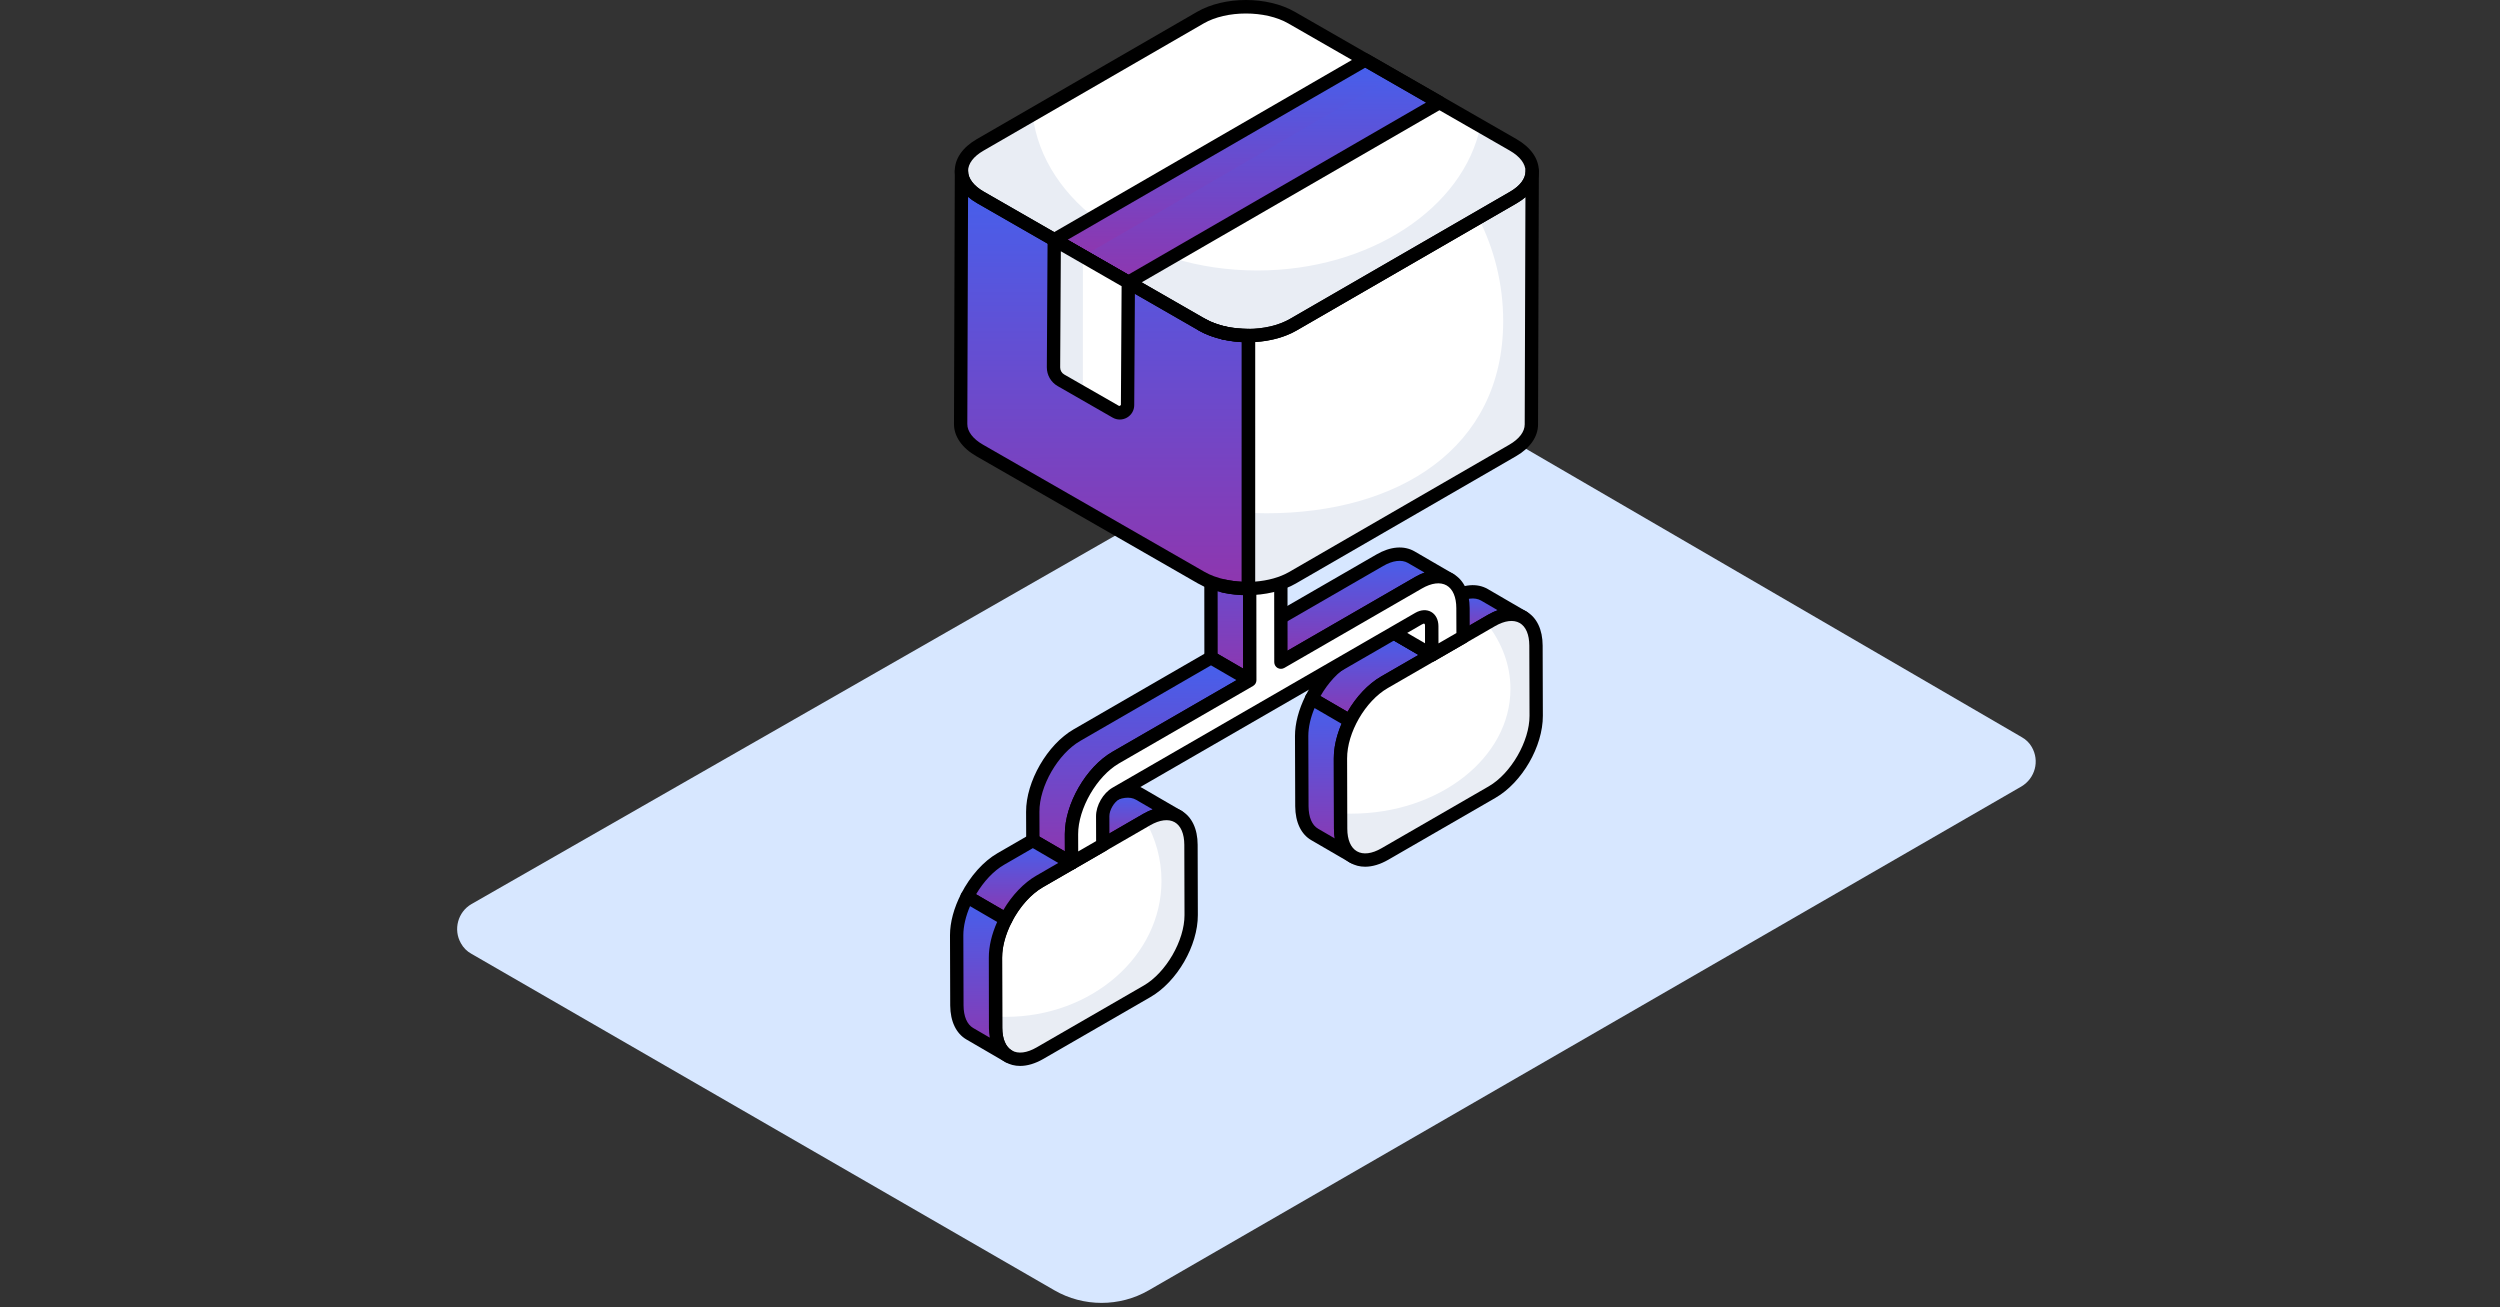 <svg xmlns="http://www.w3.org/2000/svg" width="350" height="183" viewBox="0 0 350 183" fill="none"><rect x="0" y="0" width="350" height="183" fill="#333333" stroke="none"/><path d="M283.006 103.18L197.658 53.537C196.417 52.821 194.889 52.821 193.601 53.537L66.009 126.569C64.099 127.667 63.431 130.149 64.529 132.059C64.863 132.679 65.388 133.204 66.009 133.538L147.633 180.651C151.69 182.99 156.75 182.99 160.808 180.651L283.006 110.101C284.915 108.956 285.583 106.521 284.438 104.564C284.151 104.039 283.626 103.514 283.006 103.18Z" fill="#D7E7FF"></path><path d="M193.814 95.518L200.454 91.688L195.034 88.537L188.394 92.367C186.458 93.494 184.748 95.537 183.618 97.806L189.04 100.958C190.168 98.689 191.877 96.645 193.814 95.518Z" fill="url(#paint0_linear_13024_8045)"></path><path d="M189.039 101.891C188.875 101.891 188.713 101.847 188.57 101.763L183.149 98.612C182.723 98.366 182.564 97.831 182.782 97.389C184.048 94.851 185.922 92.727 187.926 91.561L194.567 87.729C194.858 87.565 195.211 87.563 195.503 87.731L200.921 90.882C201.208 91.049 201.386 91.358 201.386 91.691C201.384 92.023 201.206 92.331 200.919 92.497L194.28 96.326C192.582 97.314 190.976 99.154 189.874 101.372C189.758 101.604 189.553 101.777 189.308 101.85C189.219 101.877 189.128 101.891 189.039 101.891ZM184.866 97.453L188.672 99.666C189.906 97.517 191.575 95.741 193.344 94.712L193.347 94.71L198.592 91.686L195.031 89.614L188.861 93.175C187.365 94.043 185.94 95.577 184.866 97.453Z" fill="black"></path><path d="M183.616 97.805C182.764 99.516 182.231 101.352 182.231 103.038L182.262 112.876C182.278 114.822 182.958 116.196 184.069 116.83L189.489 119.98C188.377 119.347 187.698 117.972 187.682 116.027L187.667 106.189C187.66 104.503 188.188 102.668 189.039 100.957L183.616 97.805Z" fill="url(#paint1_linear_13024_8045)"></path><path d="M189.49 120.913C189.333 120.913 189.173 120.872 189.028 120.79C189.009 120.779 188.993 120.77 188.975 120.758L183.602 117.637C182.158 116.813 181.348 115.123 181.33 112.883L181.298 103.04C181.298 101.287 181.812 99.334 182.785 97.389C182.898 97.159 183.103 96.986 183.352 96.913C183.597 96.834 183.866 96.868 184.087 97L189.508 100.151C189.931 100.397 190.093 100.932 189.874 101.371C189.034 103.061 188.595 104.725 188.602 106.185L188.618 116.025C188.627 117.548 189.089 118.657 189.92 119.151L189.959 119.174C190.403 119.431 190.555 120 190.298 120.444C190.125 120.745 189.811 120.913 189.49 120.913ZM184.037 99.129C183.463 100.502 183.165 101.838 183.165 103.038L183.197 112.874C183.208 114.417 183.684 115.535 184.533 116.02L186.867 117.377C186.794 116.956 186.755 116.507 186.751 116.034L186.735 106.191C186.73 104.682 187.108 103.018 187.834 101.335L184.037 99.129Z" fill="black"></path><path d="M164.937 114.313C163.81 113.664 162.251 113.757 160.522 114.745L154.391 118.297L148.972 115.147L155.102 111.595C156.831 110.606 158.39 110.514 159.518 111.162L164.937 114.313Z" fill="url(#paint2_linear_13024_8045)"></path><path d="M154.393 119.231C154.231 119.231 154.069 119.188 153.924 119.103L148.503 115.952C148.216 115.786 148.038 115.479 148.038 115.146C148.04 114.814 148.216 114.506 148.505 114.34L154.636 110.788C156.61 109.659 158.511 109.504 159.982 110.354L165.408 113.507C165.852 113.764 166.004 114.336 165.747 114.78C165.487 115.226 164.914 115.376 164.474 115.121C163.598 114.616 162.364 114.768 160.984 115.556L154.859 119.103C154.716 119.188 154.554 119.231 154.393 119.231ZM150.829 115.148L154.393 117.218L160.055 113.94C160.501 113.682 160.945 113.477 161.38 113.323L159.049 111.968C158.172 111.462 156.938 111.622 155.565 112.405L150.829 115.148Z" fill="black"></path><path d="M150.02 120.815L144.599 117.664L148.97 115.14L154.391 118.291L150.02 120.815Z" fill="white"></path><path d="M150.02 121.749C149.858 121.749 149.696 121.706 149.551 121.622L144.13 118.47C143.843 118.304 143.665 117.997 143.665 117.662C143.667 117.33 143.845 117.022 144.132 116.856L148.501 114.331C148.788 114.167 149.145 114.165 149.437 114.334L154.86 117.485C155.147 117.651 155.324 117.958 155.324 118.293C155.322 118.625 155.145 118.933 154.858 119.099L150.486 121.624C150.341 121.706 150.181 121.749 150.02 121.749ZM146.459 117.667L150.022 119.739L152.531 118.288L148.965 116.216L146.459 117.667Z" fill="black"></path><path d="M160.53 114.746C163.948 112.772 166.727 114.345 166.738 118.273L166.766 128.106C166.777 132.024 164.016 136.807 160.598 138.781L145.598 147.442C142.18 149.416 139.4 147.832 139.389 143.915L139.361 134.082C139.35 130.153 142.111 125.381 145.53 123.407L150.019 120.815L154.39 118.291L160.53 114.746Z" fill="white"></path><path d="M166.762 128.104C166.778 132.027 164.014 136.814 160.601 138.776L145.592 147.44C142.18 149.416 139.401 147.826 139.385 143.918V142.312C139.848 142.343 140.311 142.359 140.79 142.359C152.834 142.359 162.608 133.834 162.608 123.317C162.608 120.29 161.79 117.402 160.338 114.853L160.524 114.745C163.952 112.768 166.731 114.344 166.747 118.266L166.762 128.104Z" fill="#E9EDF4"></path><path d="M142.817 149.23C142.066 149.23 141.365 149.05 140.739 148.688C139.272 147.845 138.462 146.151 138.455 143.918L138.428 134.085C138.416 129.8 141.331 124.754 145.062 122.598L160.062 113.937C162.027 112.806 163.919 112.651 165.392 113.496C166.853 114.338 167.664 116.034 167.671 118.272L167.698 128.103C167.709 132.388 164.795 137.434 161.064 139.59L146.064 148.251C144.937 148.9 143.833 149.23 142.817 149.23ZM160.995 115.554L145.996 124.215C142.84 126.036 140.283 130.462 140.295 134.08L140.322 143.913C140.327 145.452 140.805 146.575 141.668 147.071C142.542 147.574 143.771 147.422 145.131 146.634L160.13 137.973C163.231 136.184 165.842 131.667 165.831 128.108L165.804 118.277C165.799 116.733 165.323 115.608 164.46 115.112C163.591 114.614 162.354 114.766 160.995 115.554Z" fill="black"></path><path d="M213.237 86.421C212.11 85.773 210.551 85.866 208.822 86.854L204.838 89.171L199.402 86.02L203.402 83.703C205.131 82.715 206.69 82.623 207.818 83.271L213.237 86.421Z" fill="url(#paint3_linear_13024_8045)"></path><path d="M204.837 90.104C204.675 90.104 204.514 90.061 204.37 89.977L198.935 86.826C198.646 86.659 198.469 86.352 198.469 86.019C198.469 85.687 198.646 85.38 198.935 85.213L202.936 82.898C204.912 81.764 206.813 81.616 208.282 82.463L213.707 85.617C214.151 85.874 214.304 86.445 214.046 86.889C213.789 87.335 213.215 87.486 212.774 87.231C212.771 87.231 212.771 87.228 212.769 87.228C211.89 86.728 210.656 86.882 209.283 87.663L205.306 89.977C205.16 90.061 204.999 90.104 204.837 90.104ZM201.262 86.019L204.837 88.091L208.352 86.047C208.798 85.792 209.242 85.587 209.677 85.432L207.348 84.077C206.469 83.574 205.235 83.729 203.865 84.515L201.262 86.019Z" fill="black"></path><path d="M200.459 91.688L195.037 88.537L199.408 86.012L204.83 89.164L200.459 91.688Z" fill="white"></path><path d="M200.458 92.622C200.296 92.622 200.135 92.579 199.989 92.494L194.568 89.343C194.281 89.177 194.104 88.87 194.104 88.535C194.106 88.203 194.283 87.895 194.57 87.729L198.942 85.204C199.233 85.04 199.586 85.038 199.877 85.206L205.298 88.357C205.585 88.524 205.763 88.831 205.763 89.166C205.761 89.498 205.583 89.805 205.296 89.972L200.925 92.497C200.779 92.579 200.62 92.622 200.458 92.622ZM196.897 88.54L200.46 90.611L202.969 89.161L199.406 87.089L196.897 88.54Z" fill="black"></path><path d="M208.829 86.855C212.248 84.881 215.027 86.454 215.038 90.383L215.066 100.216C215.077 104.133 212.316 108.916 208.897 110.89L193.888 119.558C190.479 121.526 187.7 119.942 187.689 116.024L187.661 106.191C187.65 102.263 190.411 97.491 193.82 95.523L200.46 91.688L204.831 89.164L208.829 86.855Z" fill="white"></path><path d="M215.061 100.213C215.076 104.135 212.312 108.923 208.9 110.884L193.891 119.564C190.479 121.525 187.699 119.934 187.684 116.027V113.865C188.178 113.896 188.672 113.911 189.181 113.911C201.473 113.911 211.463 106.081 211.463 96.444C211.463 93.078 210.243 89.927 208.128 87.255L208.823 86.854C212.251 84.877 215.03 86.452 215.045 90.391L215.061 100.213Z" fill="#E9EDF4"></path><path d="M191.119 121.341C190.368 121.341 189.667 121.162 189.039 120.8C187.572 119.957 186.762 118.261 186.755 116.027L186.728 106.194C186.716 101.909 189.626 96.866 193.353 94.715L208.362 86.047C210.324 84.918 212.216 84.758 213.691 85.605C215.153 86.448 215.964 88.144 215.971 90.379L216 100.213C216.009 104.5 213.095 109.545 209.363 111.699L194.355 120.367C193.232 121.014 192.13 121.341 191.119 121.341ZM209.295 87.663L194.286 96.331C191.138 98.148 188.583 102.572 188.595 106.189L188.622 116.023C188.626 117.564 189.105 118.687 189.97 119.183C190.846 119.688 192.071 119.534 193.421 118.75L208.43 110.083C211.531 108.293 214.142 103.776 214.133 100.217L214.104 90.384C214.099 88.84 213.623 87.718 212.76 87.222C211.888 86.723 210.654 86.876 209.295 87.663Z" fill="black"></path><path d="M200.451 87.672V91.688L195.031 88.537V84.522C195.031 83.935 194.815 83.518 194.491 83.332L199.911 86.483C200.235 86.668 200.451 87.085 200.451 87.672Z" fill="white"></path><path d="M200.451 92.622C200.289 92.622 200.127 92.579 199.982 92.495L194.563 89.343C194.276 89.177 194.098 88.87 194.098 88.537V84.521C194.098 84.287 194.044 84.168 194.019 84.136C193.577 83.879 193.427 83.312 193.682 82.868C193.934 82.422 194.504 82.263 194.95 82.522C194.959 82.527 194.97 82.534 194.98 82.538L200.38 85.678C201.015 86.04 201.384 86.768 201.384 87.672V91.689C201.384 92.023 201.204 92.331 200.915 92.497C200.772 92.579 200.61 92.622 200.451 92.622ZM195.965 88L199.517 90.067V87.672C199.517 87.426 199.456 87.306 199.433 87.283L195.965 85.268V88Z" fill="black"></path><path d="M203 81.155C201.873 80.507 200.313 80.584 198.584 81.588L179.329 92.707L173.909 89.556L193.164 78.437C194.894 77.433 196.453 77.356 197.58 78.005L203 81.155Z" fill="url(#paint4_linear_13024_8045)"></path><path d="M179.33 93.64C179.168 93.64 179.007 93.597 178.861 93.512L173.44 90.364C173.153 90.197 172.976 89.89 172.976 89.555C172.978 89.223 173.155 88.915 173.442 88.749L192.697 77.629C194.66 76.493 196.558 76.338 198.045 77.197L203.464 80.348L203.468 80.35C203.912 80.608 204.065 81.179 203.808 81.623C203.55 82.069 202.974 82.217 202.535 81.965C202.533 81.965 202.533 81.962 202.53 81.962C201.645 81.457 200.408 81.609 199.052 82.392L179.797 93.515C179.651 93.597 179.492 93.64 179.33 93.64ZM175.769 89.56L179.332 91.629L198.118 80.778C198.56 80.523 198.999 80.316 199.432 80.161L197.112 78.811C196.228 78.308 194.987 78.458 193.633 79.244L175.769 89.56Z" fill="black"></path><path d="M174.968 95.225L169.547 92.074L169.522 66.517L174.944 69.668L174.968 95.225Z" fill="url(#paint5_linear_13024_8045)"></path><path d="M174.968 96.158C174.807 96.158 174.645 96.115 174.499 96.03L169.076 92.879C168.789 92.713 168.614 92.406 168.612 92.073L168.589 66.516C168.589 66.184 168.769 65.874 169.058 65.708C169.345 65.544 169.7 65.542 169.991 65.71L175.412 68.861C175.699 69.028 175.875 69.335 175.877 69.667L175.902 95.224C175.902 95.557 175.724 95.866 175.433 96.032C175.289 96.115 175.13 96.158 174.968 96.158ZM170.476 91.536L174.035 93.603L174.012 70.205L170.456 68.137L170.476 91.536Z" fill="black"></path><path d="M174.944 69.668L169.522 66.517L173.884 63.998L179.305 67.15L174.944 69.668Z" fill="white"></path><path d="M174.943 70.601C174.782 70.601 174.62 70.558 174.474 70.473L169.053 67.322C168.766 67.156 168.589 66.849 168.589 66.514C168.591 66.182 168.769 65.874 169.056 65.708L173.416 63.19C173.707 63.026 174.06 63.024 174.351 63.192L179.775 66.343C180.062 66.51 180.239 66.817 180.239 67.151C180.237 67.484 180.059 67.791 179.772 67.957L175.41 70.476C175.264 70.558 175.105 70.601 174.943 70.601ZM171.382 66.519L174.946 68.59L177.446 67.147L173.88 65.075L171.382 66.519Z" fill="black"></path><path d="M174.974 95.224L156.198 106.066C152.77 108.042 149.99 112.861 150.006 116.799L150.021 120.814L144.601 117.664L144.586 113.648C144.571 109.71 147.35 104.892 150.778 102.915L169.539 92.074L174.974 95.224Z" fill="url(#paint6_linear_13024_8045)"></path><path d="M150.021 121.749C149.859 121.749 149.697 121.705 149.552 121.621L144.133 118.47C143.846 118.304 143.671 117.999 143.668 117.669L143.652 113.652C143.636 109.413 146.624 104.233 150.312 102.107L169.073 91.265C169.36 91.101 169.719 91.099 170.006 91.267L175.441 94.418C175.73 94.584 175.908 94.892 175.908 95.224C175.905 95.559 175.728 95.866 175.441 96.032L156.664 106.874C153.547 108.671 150.924 113.215 150.94 116.794L150.954 120.813C150.954 121.145 150.776 121.455 150.487 121.623C150.342 121.705 150.182 121.749 150.021 121.749ZM145.533 117.127L149.083 119.192L149.073 116.801C149.057 112.564 152.045 107.384 155.731 105.258L173.112 95.222L169.539 93.15L151.245 103.723C148.126 105.52 145.503 110.064 145.519 113.643L145.533 117.127Z" fill="black"></path><path d="M179.304 67.15L179.329 92.707L198.592 81.584C202.01 79.61 204.809 81.205 204.82 85.145L204.832 89.164L200.46 91.688L200.449 87.669C200.445 86.495 199.618 86.023 198.606 86.607L156.22 111.083C155.198 111.673 154.376 113.098 154.379 114.272L154.39 118.291L150.019 120.815L150.008 116.796C149.997 112.856 152.777 108.039 156.206 106.059L174.967 95.225L174.943 69.668L179.304 67.15Z" fill="white"></path><path d="M150.019 121.749C149.857 121.749 149.698 121.706 149.555 121.624C149.266 121.457 149.088 121.15 149.086 120.818L149.074 116.799C149.063 112.56 152.052 107.38 155.738 105.251L174.035 94.687L174.01 69.668C174.01 69.335 174.187 69.025 174.476 68.859L178.839 66.341C179.13 66.177 179.481 66.177 179.772 66.341C180.059 66.507 180.237 66.815 180.239 67.15L180.259 91.092L198.125 80.776C200.083 79.647 201.977 79.494 203.457 80.343C204.933 81.193 205.746 82.896 205.752 85.143L205.764 89.161C205.764 89.496 205.586 89.803 205.297 89.972L200.926 92.497C200.634 92.661 200.281 92.661 199.994 92.497C199.705 92.331 199.528 92.023 199.525 91.691L199.514 87.672C199.514 87.42 199.455 87.303 199.432 87.283C199.421 87.283 199.289 87.29 199.072 87.415L156.686 111.89C155.95 112.316 155.308 113.427 155.313 114.267L155.324 118.288C155.324 118.623 155.146 118.93 154.857 119.099L150.486 121.624C150.34 121.706 150.181 121.749 150.019 121.749ZM175.876 70.205L175.902 95.224C175.902 95.557 175.724 95.864 175.435 96.033L156.672 106.868C153.555 108.667 150.93 113.211 150.941 116.795L150.948 119.203L153.457 117.753L153.446 114.274C153.441 112.76 154.432 111.041 155.75 110.276L198.139 85.799C198.922 85.35 199.73 85.305 200.372 85.671C201.01 86.04 201.379 86.769 201.381 87.668L201.388 90.077L203.897 88.626L203.885 85.147C203.883 83.595 203.4 82.463 202.528 81.96C201.643 81.454 200.418 81.605 199.059 82.392L179.795 93.515C179.503 93.678 179.153 93.678 178.861 93.515C178.574 93.348 178.397 93.041 178.395 92.706L178.374 68.764L175.876 70.205Z" fill="black"></path><path d="M145.527 123.409L150.021 120.815L144.601 117.664L140.108 120.259C138.205 121.361 136.526 123.34 135.394 125.547L140.815 128.699C141.945 126.491 143.625 124.511 145.527 123.409Z" fill="url(#paint7_linear_13024_8045)"></path><path d="M140.815 129.631C140.651 129.631 140.49 129.588 140.346 129.504L134.925 126.353C134.497 126.104 134.338 125.563 134.566 125.121C135.829 122.653 137.68 120.588 139.641 119.452L144.135 116.856C144.426 116.692 144.779 116.69 145.071 116.858L150.489 120.01C150.776 120.176 150.954 120.485 150.954 120.818C150.952 121.15 150.774 121.458 150.487 121.624L145.995 124.215C144.338 125.176 142.753 126.965 141.644 129.123C141.528 129.351 141.323 129.52 141.077 129.592C140.991 129.618 140.904 129.631 140.815 129.631ZM136.651 125.198L140.46 127.411C141.692 125.326 143.333 123.602 145.062 122.603L148.16 120.813L144.599 118.741L140.574 121.066C139.119 121.908 137.719 123.391 136.651 125.198Z" fill="black"></path><path d="M139.384 143.918L139.369 134.08C139.362 132.344 139.921 130.451 140.818 128.698L135.396 125.547C134.496 127.3 133.934 129.194 133.934 130.93L133.965 140.767C133.98 142.713 134.659 144.072 135.771 144.721L141.191 147.872C140.079 147.223 139.4 145.864 139.384 143.918Z" fill="url(#paint8_linear_13024_8045)"></path><path d="M141.19 148.806C141.03 148.806 140.869 148.765 140.721 148.679L135.302 145.528C133.856 144.685 133.048 142.996 133.03 140.774L133 130.931C133 129.123 133.542 127.115 134.566 125.121C134.683 124.893 134.887 124.725 135.133 124.652C135.379 124.577 135.641 124.609 135.864 124.741L141.285 127.892C141.713 128.14 141.873 128.682 141.647 129.123C140.773 130.829 140.295 132.589 140.302 134.075L140.318 143.913C140.329 145.448 140.805 146.568 141.661 147.067C142.105 147.326 142.255 147.898 141.996 148.342C141.823 148.64 141.511 148.806 141.19 148.806ZM135.805 126.863C135.195 128.283 134.867 129.699 134.867 130.929L134.897 140.765C134.908 142.297 135.386 143.417 136.24 143.916L138.567 145.27C138.494 144.847 138.455 144.398 138.451 143.925C138.451 143.922 138.451 143.92 138.451 143.92L138.435 134.082C138.43 132.518 138.831 130.801 139.603 129.071L135.805 126.863Z" fill="black"></path><path d="M211.843 20.283C215.381 22.315 215.399 25.611 211.884 27.642L181.052 45.46C177.537 47.491 171.822 47.486 168.285 45.455L137.27 27.642C133.732 25.61 133.706 22.318 137.221 20.287L168.053 2.469C171.568 0.438 177.291 0.439 180.828 2.47L211.843 20.283Z" fill="white"></path><path d="M211.883 27.643L181.056 45.462C177.535 47.494 171.82 47.48 168.286 45.461L137.268 27.637C133.734 25.605 133.707 22.323 137.214 20.292L144.572 16.05C145.979 28.283 159.521 37.868 176.018 37.869C191.796 37.87 204.898 29.098 207.259 17.647L211.842 20.284C215.376 22.316 215.403 25.611 211.883 27.643Z" fill="#E9EDF4"></path><path d="M211.885 27.643L181.057 45.462C179.324 46.462 177.059 46.961 174.785 46.974L174.782 82.392C173.615 82.407 172.445 82.29 171.339 82.048C174.566 82.762 178.349 82.385 180.943 80.887L211.771 63.068C213.524 62.053 214.394 60.734 214.394 59.416L214.508 23.991C214.507 25.309 213.624 26.627 211.885 27.643Z" fill="white"></path><path d="M214.506 23.997L214.393 59.422C214.393 60.74 213.523 62.059 211.77 63.074L180.942 80.894C179.242 81.874 177.022 82.365 174.785 82.388L174.786 71.763C175.614 71.831 176.456 71.859 177.312 71.859C195.604 71.86 210.445 62.866 210.446 44.962C210.447 39.759 209.191 34.843 206.969 30.491L211.883 27.649C213.623 26.633 214.506 25.315 214.506 23.997Z" fill="#E9EDF4"></path><path d="M174.784 46.974C173.629 46.981 172.473 46.862 171.381 46.616C171.363 46.612 171.344 46.611 171.326 46.607C170.842 46.496 170.378 46.351 169.926 46.19C169.861 46.167 169.788 46.154 169.724 46.129C169.216 45.938 168.734 45.716 168.287 45.461L137.269 27.637C135.502 26.635 134.605 25.289 134.605 23.957L134.491 59.355C134.477 60.701 135.375 62.047 137.155 63.063L168.173 80.873C168.625 81.133 169.114 81.358 169.628 81.551C169.699 81.578 169.778 81.593 169.851 81.619C170.306 81.779 170.773 81.925 171.26 82.035C171.286 82.04 171.313 82.042 171.338 82.048C172.444 82.29 173.614 82.407 174.781 82.392L174.784 46.974Z" fill="url(#paint9_linear_13024_8045)"></path><path d="M174.787 70.356L174.786 82.397C173.612 82.411 172.439 82.287 171.334 82.054C171.307 82.04 171.279 82.04 171.266 82.04C170.769 81.93 170.299 81.779 169.844 81.614C169.775 81.587 169.706 81.573 169.623 81.546C169.112 81.353 168.629 81.134 168.173 80.873L137.155 63.063C135.375 62.047 134.477 60.701 134.491 59.355L134.605 23.957C134.605 25.289 135.502 26.635 137.269 27.637L143.619 31.276C139.629 35.724 137.268 41.285 137.267 47.298C137.266 61.893 151.139 70.945 168.285 70.946C170.507 70.946 172.688 70.74 174.787 70.356Z" fill="url(#paint10_linear_13024_8045)"></path><path d="M201.515 14.355L157.959 39.532L147.592 33.572L191.134 8.395L201.515 14.355Z" fill="url(#paint11_linear_13024_8045)"></path><path d="M195.161 10.697L151.605 35.874L147.592 33.572L191.134 8.395L195.161 10.697Z" fill="url(#paint12_linear_13024_8045)"></path><path d="M169.622 47.071L169.725 46.13L170.03 45.249L170.025 45.29L169.927 46.19L169.622 47.071Z" fill="black"></path><path d="M171.37 47.546C171.331 47.546 171.29 47.544 171.247 47.54C171.206 47.526 171.167 47.512 171.129 47.496L171.122 47.512C170.628 47.371 170.316 46.85 170.457 46.353C170.591 45.882 171.04 45.593 171.518 45.693C171.518 45.693 171.522 45.693 171.522 45.695H171.527C171.543 45.7 171.559 45.702 171.575 45.707C171.577 45.707 171.577 45.707 171.579 45.709H171.584L171.579 45.725C171.994 45.898 172.299 46.351 172.206 46.791C172.114 47.23 171.796 47.546 171.37 47.546Z" fill="black"></path><path d="M171.328 47.54C171.262 47.54 171.191 47.531 171.123 47.517C171.121 47.515 171.121 47.515 171.118 47.515C171.116 47.515 171.121 47.515 171.118 47.515C170.599 47.396 170.096 47.242 169.613 47.069C169.233 46.932 168.994 46.572 168.994 46.19C168.994 46.085 169.012 45.978 169.049 45.875C169.222 45.388 169.761 45.14 170.242 45.311C170.658 45.461 171.089 45.595 171.537 45.698C172.038 45.812 172.352 46.313 172.236 46.813C172.138 47.246 171.754 47.54 171.328 47.54Z" fill="black"></path><path d="M174.69 47.909C173.486 47.909 172.304 47.779 171.175 47.526C170.742 47.428 170.446 47.043 170.446 46.615C170.446 46.547 170.455 46.479 170.469 46.41C170.583 45.91 171.072 45.595 171.585 45.705C172.607 45.937 173.702 46.026 174.779 46.042H174.784C175.296 46.042 175.712 46.456 175.717 46.971V46.975C175.717 47.487 175.303 47.904 174.788 47.909C174.756 47.909 174.722 47.909 174.69 47.909Z" fill="black"></path><path d="M169.725 47.064C169.615 47.064 169.504 47.043 169.397 47.002C168.841 46.793 168.313 46.549 167.826 46.272C167.523 46.099 167.354 45.784 167.354 45.459C167.354 45.304 167.395 45.145 167.477 44.999C167.735 44.55 168.306 44.398 168.75 44.65C169.155 44.883 169.593 45.085 170.052 45.258C170.428 45.4 170.658 45.752 170.658 46.13C170.658 46.24 170.638 46.351 170.597 46.458C170.455 46.834 170.103 47.064 169.725 47.064Z" fill="black"></path><path d="M174.685 47.925C172.22 47.925 169.749 47.371 167.819 46.262L136.804 28.451C134.783 27.29 133.667 25.689 133.667 23.948C133.665 22.217 134.76 20.631 136.752 19.478L167.584 1.66C171.421 -0.555 177.44 -0.553 181.29 1.663L212.307 19.474C214.324 20.633 215.438 22.233 215.44 23.975C215.44 25.708 214.345 27.297 212.35 28.451L181.518 46.269C179.608 47.373 177.149 47.925 174.685 47.925ZM174.428 1.89C172.272 1.89 170.116 2.352 168.518 3.277L137.686 21.095C136.294 21.896 135.529 22.91 135.532 23.945C135.532 24.993 136.315 26.02 137.733 26.835L168.748 44.646C172.026 46.529 177.338 46.531 180.585 44.653L211.417 26.835C212.808 26.031 213.575 25.015 213.573 23.977C213.573 22.93 212.792 21.903 211.378 21.09L180.361 3.279C178.752 2.352 176.589 1.89 174.428 1.89Z" fill="black"></path><path d="M174.578 83.326C173.424 83.326 172.258 83.208 171.14 82.96C170.637 82.848 170.316 82.352 170.428 81.849C170.539 81.348 171.045 81.024 171.536 81.138H171.543C172.29 81.302 173.062 81.402 173.847 81.443L173.85 46.975C173.85 46.463 174.264 46.046 174.778 46.042C176.998 46.03 179.063 45.536 180.589 44.653L211.414 26.837C212.801 26.029 213.566 25.022 213.572 24.007V23.989C213.575 23.474 213.991 23.058 214.506 23.058C215.021 23.06 215.439 23.476 215.439 23.991V24.014L215.326 59.418C215.326 61.137 214.228 62.721 212.236 63.873L181.408 81.696C179.567 82.759 177.096 83.326 174.578 83.326ZM175.716 47.877L175.714 81.425C177.492 81.291 179.175 80.831 180.475 80.079L211.303 62.259C212.694 61.455 213.459 60.444 213.459 59.415L213.561 27.6C213.206 27.902 212.803 28.187 212.352 28.449C212.352 28.449 212.35 28.449 212.35 28.451L181.522 46.269C179.942 47.182 177.907 47.742 175.716 47.877Z" fill="black"></path><path d="M174.594 83.326C173.415 83.326 172.256 83.203 171.141 82.96C170.533 82.828 170.032 82.67 169.542 82.5C169.531 82.495 169.301 82.424 169.292 82.42C168.739 82.215 168.201 81.967 167.705 81.678L136.691 63.871C134.683 62.726 133.542 61.077 133.558 59.347L133.672 23.954C133.674 23.44 134.091 23.023 134.605 23.023C135.12 23.026 135.539 23.442 135.539 23.957C135.539 24.991 136.335 26.035 137.729 26.826L168.752 44.653C169.155 44.883 169.592 45.085 170.052 45.258C170.658 45.461 171.088 45.595 171.537 45.698C172.605 45.937 173.702 46.026 174.779 46.042H174.783C175.029 46.042 175.266 46.139 175.441 46.315C175.617 46.488 175.717 46.727 175.717 46.975L175.715 82.393C175.715 82.903 175.303 83.319 174.793 83.326C174.727 83.326 174.66 83.326 174.594 83.326ZM135.527 27.554L135.425 59.358C135.413 60.399 136.213 61.451 137.617 62.252L168.638 80.064C169.048 80.3 169.49 80.503 169.954 80.676C170.578 80.885 171.011 81.024 171.464 81.124C172.268 81.297 173.058 81.402 173.848 81.443L173.85 47.888C172.937 47.84 172.04 47.719 171.175 47.526C170.596 47.394 170.098 47.241 169.613 47.068C168.841 46.793 168.313 46.549 167.826 46.272L136.804 28.444C136.329 28.176 135.901 27.875 135.527 27.554Z" fill="black"></path><path d="M157.958 40.466C157.798 40.466 157.637 40.422 157.493 40.341L147.127 34.38C146.838 34.214 146.66 33.906 146.658 33.572C146.658 33.239 146.836 32.932 147.125 32.763L190.666 7.587C190.948 7.423 191.306 7.421 191.597 7.587L201.979 13.547C202.269 13.714 202.446 14.021 202.448 14.353C202.448 14.688 202.271 14.995 201.982 15.164L158.425 40.341C158.281 40.422 158.12 40.466 157.958 40.466ZM149.459 33.569L157.956 38.455L199.646 14.358L191.135 9.472L149.459 33.569Z" fill="black"></path><path d="M157.962 39.529L157.86 56.717C157.855 57.55 156.953 58.069 156.23 57.655L148.529 53.238C147.882 52.867 147.485 52.176 147.489 51.43L147.595 33.569L157.962 39.529Z" fill="white"></path><path d="M151.606 35.874L147.595 33.569L147.489 51.429C147.485 52.175 147.882 52.866 148.529 53.237L151.602 55L151.606 35.874Z" fill="#E9EDF4"></path><path d="M156.77 58.735C156.427 58.735 156.08 58.646 155.766 58.464L148.064 54.047C147.128 53.509 146.552 52.505 146.557 51.424L146.661 33.565C146.664 33.232 146.844 32.925 147.13 32.761C147.417 32.597 147.772 32.597 148.059 32.761L158.426 38.722C158.717 38.888 158.895 39.2 158.895 39.535L158.792 56.722C158.788 57.45 158.41 58.099 157.779 58.464C157.462 58.644 157.116 58.735 156.77 58.735ZM148.517 35.177L148.424 51.435C148.419 51.845 148.638 52.228 148.993 52.43L156.695 56.847L156.925 56.713L157.025 40.067L148.517 35.177Z" fill="black"></path><defs><linearGradient id="paint0_linear_13024_8045" x1="192.036" y1="88.537" x2="192.036" y2="100.958" gradientUnits="userSpaceOnUse"><stop stop-color="#4361EE"></stop><stop offset="1" stop-color="#8F36AE"></stop></linearGradient><linearGradient id="paint1_linear_13024_8045" x1="185.86" y1="97.805" x2="185.86" y2="119.98" gradientUnits="userSpaceOnUse"><stop stop-color="#4361EE"></stop><stop offset="1" stop-color="#8F36AE"></stop></linearGradient><linearGradient id="paint2_linear_13024_8045" x1="156.955" y1="110.749" x2="156.955" y2="118.297" gradientUnits="userSpaceOnUse"><stop stop-color="#4361EE"></stop><stop offset="1" stop-color="#8F36AE"></stop></linearGradient><linearGradient id="paint3_linear_13024_8045" x1="206.32" y1="82.858" x2="206.32" y2="89.171" gradientUnits="userSpaceOnUse"><stop stop-color="#4361EE"></stop><stop offset="1" stop-color="#8F36AE"></stop></linearGradient><linearGradient id="paint4_linear_13024_8045" x1="188.455" y1="77.586" x2="188.455" y2="92.707" gradientUnits="userSpaceOnUse"><stop stop-color="#4361EE"></stop><stop offset="1" stop-color="#8F36AE"></stop></linearGradient><linearGradient id="paint5_linear_13024_8045" x1="172.245" y1="66.517" x2="172.245" y2="95.225" gradientUnits="userSpaceOnUse"><stop stop-color="#4361EE"></stop><stop offset="1" stop-color="#8F36AE"></stop></linearGradient><linearGradient id="paint6_linear_13024_8045" x1="159.78" y1="92.074" x2="159.78" y2="120.814" gradientUnits="userSpaceOnUse"><stop stop-color="#4361EE"></stop><stop offset="1" stop-color="#8F36AE"></stop></linearGradient><linearGradient id="paint7_linear_13024_8045" x1="142.707" y1="117.664" x2="142.707" y2="128.699" gradientUnits="userSpaceOnUse"><stop stop-color="#4361EE"></stop><stop offset="1" stop-color="#8F36AE"></stop></linearGradient><linearGradient id="paint8_linear_13024_8045" x1="137.562" y1="125.547" x2="137.562" y2="147.872" gradientUnits="userSpaceOnUse"><stop stop-color="#4361EE"></stop><stop offset="1" stop-color="#8F36AE"></stop></linearGradient><linearGradient id="paint9_linear_13024_8045" x1="154.638" y1="23.957" x2="154.638" y2="82.394" gradientUnits="userSpaceOnUse"><stop stop-color="#4361EE"></stop><stop offset="1" stop-color="#8F36AE"></stop></linearGradient><linearGradient id="paint10_linear_13024_8045" x1="154.639" y1="23.957" x2="154.639" y2="82.398" gradientUnits="userSpaceOnUse"><stop stop-color="#4361EE"></stop><stop offset="1" stop-color="#8F36AE"></stop></linearGradient><linearGradient id="paint11_linear_13024_8045" x1="174.553" y1="8.395" x2="174.553" y2="39.532" gradientUnits="userSpaceOnUse"><stop stop-color="#4361EE"></stop><stop offset="1" stop-color="#8F36AE"></stop></linearGradient><linearGradient id="paint12_linear_13024_8045" x1="171.376" y1="8.395" x2="171.376" y2="35.874" gradientUnits="userSpaceOnUse"><stop stop-color="#4361EE"></stop><stop offset="1" stop-color="#8F36AE"></stop></linearGradient></defs></svg>